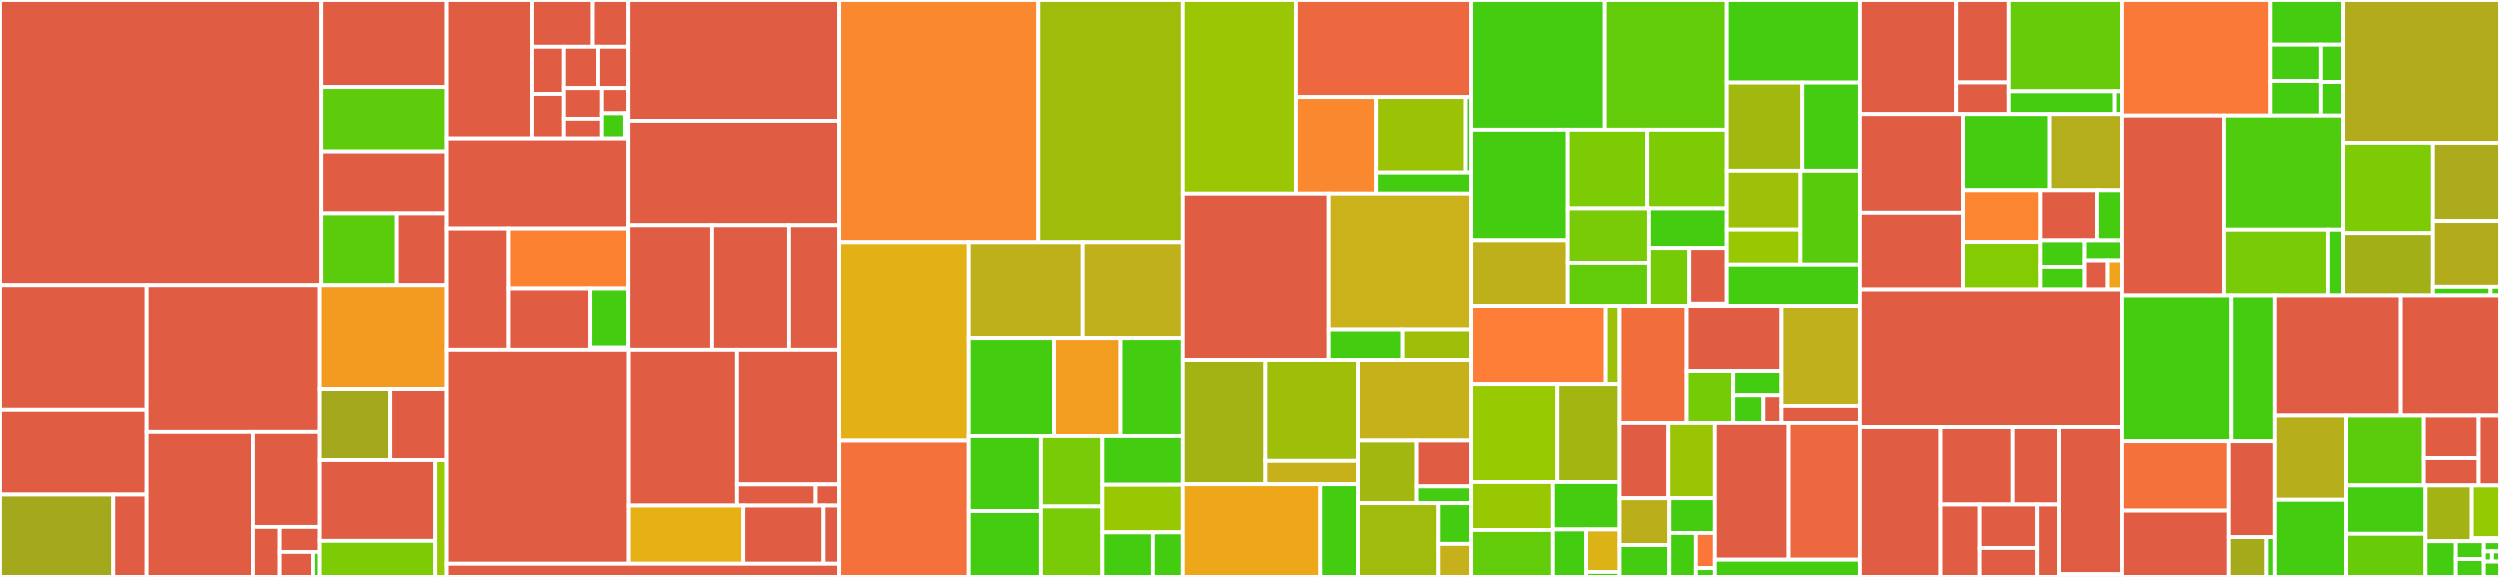 <svg baseProfile="full" width="650" height="150" viewBox="0 0 650 150" version="1.1"
xmlns="http://www.w3.org/2000/svg" xmlns:ev="http://www.w3.org/2001/xml-events"
xmlns:xlink="http://www.w3.org/1999/xlink">

<rect x="0" y="0" width="650" height="150" fill="#333333" stroke="none"/>

<style>rect.s{mask:url(#mask);}</style>
<defs>
  <pattern id="white" width="4" height="4" patternUnits="userSpaceOnUse" patternTransform="rotate(45)">
    <rect width="2" height="2" transform="translate(0,0)" fill="white"></rect>
  </pattern>
  <mask id="mask">
    <rect x="0" y="0" width="100%" height="100%" fill="url(#white)"></rect>
  </mask>
</defs>

<rect x="0" y="0" width="83.512" height="74.175" fill="#e05d44" stroke="white" stroke-width="1" class=" tooltipped" data-content="storage/metadata/mongoclient/MongoClientInterface.js"><title>storage/metadata/mongoclient/MongoClientInterface.js</title></rect>
<rect x="83.512" y="0" width="32.599" height="22.65" fill="#e05d44" stroke="white" stroke-width="1" class=" tooltipped" data-content="storage/metadata/mongoclient/DataCounter.js"><title>storage/metadata/mongoclient/DataCounter.js</title></rect>
<rect x="83.512" y="22.65" width="32.599" height="16.771" fill="#5fcc0b" stroke="white" stroke-width="1" class=" tooltipped" data-content="storage/metadata/mongoclient/utils.js"><title>storage/metadata/mongoclient/utils.js</title></rect>
<rect x="83.512" y="39.422" width="32.599" height="16.08" fill="#e05d44" stroke="white" stroke-width="1" class=" tooltipped" data-content="storage/metadata/mongoclient/readStream.js"><title>storage/metadata/mongoclient/readStream.js</title></rect>
<rect x="83.512" y="55.501" width="19.62" height="18.673" fill="#5bcc0c" stroke="white" stroke-width="1" class=" tooltipped" data-content="storage/metadata/mongoclient/ListRecordStream.js"><title>storage/metadata/mongoclient/ListRecordStream.js</title></rect>
<rect x="103.132" y="55.501" width="12.979" height="18.673" fill="#e05d44" stroke="white" stroke-width="1" class=" tooltipped" data-content="storage/metadata/mongoclient/LogConsumer.js"><title>storage/metadata/mongoclient/LogConsumer.js</title></rect>
<rect x="0" y="74.175" width="38.134" height="32.37" fill="#e05d44" stroke="white" stroke-width="1" class=" tooltipped" data-content="storage/metadata/file/BucketFileInterface.js"><title>storage/metadata/file/BucketFileInterface.js</title></rect>
<rect x="0" y="106.545" width="38.134" height="22.023" fill="#e05d44" stroke="white" stroke-width="1" class=" tooltipped" data-content="storage/metadata/file/MetadataFileServer.js"><title>storage/metadata/file/MetadataFileServer.js</title></rect>
<rect x="0" y="128.568" width="29.455" height="21.432" fill="#a4a81c" stroke="white" stroke-width="1" class=" tooltipped" data-content="storage/metadata/file/RecordLog.js"><title>storage/metadata/file/RecordLog.js</title></rect>
<rect x="29.455" y="128.568" width="8.679" height="21.432" fill="#e05d44" stroke="white" stroke-width="1" class=" tooltipped" data-content="storage/metadata/file/MetadataFileClient.js"><title>storage/metadata/file/MetadataFileClient.js</title></rect>
<rect x="38.134" y="74.175" width="44.973" height="38.101" fill="#e05d44" stroke="white" stroke-width="1" class=" tooltipped" data-content="storage/metadata/MetadataWrapper.js"><title>storage/metadata/MetadataWrapper.js</title></rect>
<rect x="38.134" y="112.275" width="27.641" height="37.725" fill="#e05d44" stroke="white" stroke-width="1" class=" tooltipped" data-content="storage/metadata/in_memory/metastore.js"><title>storage/metadata/in_memory/metastore.js</title></rect>
<rect x="65.775" y="112.275" width="17.332" height="24.716" fill="#e05d44" stroke="white" stroke-width="1" class=" tooltipped" data-content="storage/metadata/in_memory/getMultipartUploadListing.js"><title>storage/metadata/in_memory/getMultipartUploadListing.js</title></rect>
<rect x="65.775" y="136.992" width="6.933" height="13.008" fill="#e05d44" stroke="white" stroke-width="1" class=" tooltipped" data-content="storage/metadata/in_memory/bucket_utilities.js"><title>storage/metadata/in_memory/bucket_utilities.js</title></rect>
<rect x="72.708" y="136.992" width="10.399" height="6.504" fill="#e05d44" stroke="white" stroke-width="1" class=" tooltipped" data-content="storage/metadata/in_memory/ListResult.js"><title>storage/metadata/in_memory/ListResult.js</title></rect>
<rect x="72.708" y="143.496" width="8.666" height="6.504" fill="#e05d44" stroke="white" stroke-width="1" class=" tooltipped" data-content="storage/metadata/in_memory/ListMultipartUploadsResult.js"><title>storage/metadata/in_memory/ListMultipartUploadsResult.js</title></rect>
<rect x="81.374" y="143.496" width="1.733" height="6.504" fill="#4c1" stroke="white" stroke-width="1" class=" tooltipped" data-content="storage/metadata/in_memory/metadata.js"><title>storage/metadata/in_memory/metadata.js</title></rect>
<rect x="83.107" y="74.175" width="33.005" height="26.983" fill="#f39a21" stroke="white" stroke-width="1" class=" tooltipped" data-content="storage/metadata/proxy/BucketdRoutes.js"><title>storage/metadata/proxy/BucketdRoutes.js</title></rect>
<rect x="83.107" y="101.158" width="18.336" height="18.444" fill="#a4a81c" stroke="white" stroke-width="1" class=" tooltipped" data-content="storage/metadata/proxy/utils.js"><title>storage/metadata/proxy/utils.js</title></rect>
<rect x="101.443" y="101.158" width="14.669" height="18.444" fill="#e05d44" stroke="white" stroke-width="1" class=" tooltipped" data-content="storage/metadata/proxy/Server.js"><title>storage/metadata/proxy/Server.js</title></rect>
<rect x="83.107" y="119.602" width="30.038" height="21.016" fill="#e05d44" stroke="white" stroke-width="1" class=" tooltipped" data-content="storage/metadata/bucketclient/BucketClientInterface.js"><title>storage/metadata/bucketclient/BucketClientInterface.js</title></rect>
<rect x="83.107" y="140.618" width="30.038" height="9.382" fill="#7dcb05" stroke="white" stroke-width="1" class=" tooltipped" data-content="storage/metadata/bucketclient/LogConsumer.js"><title>storage/metadata/bucketclient/LogConsumer.js</title></rect>
<rect x="113.145" y="119.602" width="2.967" height="30.398" fill="#97ca00" stroke="white" stroke-width="1" class=" tooltipped" data-content="storage/metadata/conditions.js"><title>storage/metadata/conditions.js</title></rect>
<rect x="116.112" y="0" width="22.202" height="36.05" fill="#e05d44" stroke="white" stroke-width="1" class=" tooltipped" data-content="storage/data/external/GCP/GcpApis/mpuHelper.js"><title>storage/data/external/GCP/GcpApis/mpuHelper.js</title></rect>
<rect x="138.314" y="0" width="15.751" height="12.167" fill="#e05d44" stroke="white" stroke-width="1" class=" tooltipped" data-content="storage/data/external/GCP/GcpApis/completeMPU.js"><title>storage/data/external/GCP/GcpApis/completeMPU.js</title></rect>
<rect x="154.065" y="0" width="9.265" height="12.167" fill="#e05d44" stroke="white" stroke-width="1" class=" tooltipped" data-content="storage/data/external/GCP/GcpApis/uploadPart.js"><title>storage/data/external/GCP/GcpApis/uploadPart.js</title></rect>
<rect x="138.314" y="12.167" width="8.26" height="12.283" fill="#e05d44" stroke="white" stroke-width="1" class=" tooltipped" data-content="storage/data/external/GCP/GcpApis/createMPU.js"><title>storage/data/external/GCP/GcpApis/createMPU.js</title></rect>
<rect x="138.314" y="24.45" width="8.26" height="11.6" fill="#e05d44" stroke="white" stroke-width="1" class=" tooltipped" data-content="storage/data/external/GCP/GcpApis/listParts.js"><title>storage/data/external/GCP/GcpApis/listParts.js</title></rect>
<rect x="146.574" y="12.167" width="8.902" height="10.764" fill="#e05d44" stroke="white" stroke-width="1" class=" tooltipped" data-content="storage/data/external/GCP/GcpApis/uploadPartCopy.js"><title>storage/data/external/GCP/GcpApis/uploadPartCopy.js</title></rect>
<rect x="155.475" y="12.167" width="7.854" height="10.764" fill="#e05d44" stroke="white" stroke-width="1" class=" tooltipped" data-content="storage/data/external/GCP/GcpApis/putTagging.js"><title>storage/data/external/GCP/GcpApis/putTagging.js</title></rect>
<rect x="146.574" y="22.931" width="9.882" height="7.985" fill="#e05d44" stroke="white" stroke-width="1" class=" tooltipped" data-content="storage/data/external/GCP/GcpApis/abortMPU.js"><title>storage/data/external/GCP/GcpApis/abortMPU.js</title></rect>
<rect x="146.574" y="30.917" width="9.882" height="5.134" fill="#e05d44" stroke="white" stroke-width="1" class=" tooltipped" data-content="storage/data/external/GCP/GcpApis/deleteTagging.js"><title>storage/data/external/GCP/GcpApis/deleteTagging.js</title></rect>
<rect x="156.455" y="22.931" width="6.874" height="6.559" fill="#e05d44" stroke="white" stroke-width="1" class=" tooltipped" data-content="storage/data/external/GCP/GcpApis/getTagging.js"><title>storage/data/external/GCP/GcpApis/getTagging.js</title></rect>
<rect x="156.455" y="29.491" width="6.015" height="6.559" fill="#4c1" stroke="white" stroke-width="1" class=" tooltipped" data-content="storage/data/external/GCP/GcpApis/putObject.js"><title>storage/data/external/GCP/GcpApis/putObject.js</title></rect>
<rect x="162.471" y="29.491" width="0.859" height="6.559" fill="#4c1" stroke="white" stroke-width="1" class=" tooltipped" data-content="storage/data/external/GCP/GcpApis/index.js"><title>storage/data/external/GCP/GcpApis/index.js</title></rect>
<rect x="116.112" y="36.05" width="47.218" height="23.397" fill="#e05d44" stroke="white" stroke-width="1" class=" tooltipped" data-content="storage/data/external/GCP/GcpManagedUpload.js"><title>storage/data/external/GCP/GcpManagedUpload.js</title></rect>
<rect x="116.112" y="59.447" width="16.097" height="31.514" fill="#e05d44" stroke="white" stroke-width="1" class=" tooltipped" data-content="storage/data/external/GCP/GcpUtils.js"><title>storage/data/external/GCP/GcpUtils.js</title></rect>
<rect x="132.209" y="59.447" width="31.121" height="15.576" fill="#fc8232" stroke="white" stroke-width="1" class=" tooltipped" data-content="storage/data/external/GCP/GcpServiceSetup.js"><title>storage/data/external/GCP/GcpServiceSetup.js</title></rect>
<rect x="132.209" y="75.023" width="21.219" height="15.938" fill="#e05d44" stroke="white" stroke-width="1" class=" tooltipped" data-content="storage/data/external/GCP/GcpService.js"><title>storage/data/external/GCP/GcpService.js</title></rect>
<rect x="153.428" y="75.023" width="9.902" height="15.369" fill="#4c1" stroke="white" stroke-width="1" class=" tooltipped" data-content="storage/data/external/GCP/GcpSigner.js"><title>storage/data/external/GCP/GcpSigner.js</title></rect>
<rect x="153.428" y="90.392" width="9.902" height="0.569" fill="#4c1" stroke="white" stroke-width="1" class=" tooltipped" data-content="storage/data/external/GCP/index.js"><title>storage/data/external/GCP/index.js</title></rect>
<rect x="163.33" y="0" width="54.84" height="31.451" fill="#e05d44" stroke="white" stroke-width="1" class=" tooltipped" data-content="storage/data/external/AwsClient.js"><title>storage/data/external/AwsClient.js</title></rect>
<rect x="163.33" y="31.451" width="54.84" height="27.134" fill="#e05d44" stroke="white" stroke-width="1" class=" tooltipped" data-content="storage/data/external/AzureClient.js"><title>storage/data/external/AzureClient.js</title></rect>
<rect x="163.33" y="58.585" width="21.762" height="32.376" fill="#e05d44" stroke="white" stroke-width="1" class=" tooltipped" data-content="storage/data/external/GcpClient.js"><title>storage/data/external/GcpClient.js</title></rect>
<rect x="185.092" y="58.585" width="20.021" height="32.376" fill="#e05d44" stroke="white" stroke-width="1" class=" tooltipped" data-content="storage/data/external/utils.js"><title>storage/data/external/utils.js</title></rect>
<rect x="205.113" y="58.585" width="13.057" height="32.376" fill="#e05d44" stroke="white" stroke-width="1" class=" tooltipped" data-content="storage/data/external/PfsClient.js"><title>storage/data/external/PfsClient.js</title></rect>
<rect x="116.112" y="90.961" width="47.33" height="55.615" fill="#e05d44" stroke="white" stroke-width="1" class=" tooltipped" data-content="storage/data/DataWrapper.js"><title>storage/data/DataWrapper.js</title></rect>
<rect x="163.441" y="90.961" width="28.13" height="40.475" fill="#e05d44" stroke="white" stroke-width="1" class=" tooltipped" data-content="storage/data/MultipleBackendGateway.js"><title>storage/data/MultipleBackendGateway.js</title></rect>
<rect x="191.572" y="90.961" width="26.598" height="34.966" fill="#e05d44" stroke="white" stroke-width="1" class=" tooltipped" data-content="storage/data/file/DataFileStore.js"><title>storage/data/file/DataFileStore.js</title></rect>
<rect x="191.572" y="125.927" width="20.46" height="5.51" fill="#e05d44" stroke="white" stroke-width="1" class=" tooltipped" data-content="storage/data/file/DataFileInterface.js"><title>storage/data/file/DataFileInterface.js</title></rect>
<rect x="212.032" y="125.927" width="6.138" height="5.51" fill="#e05d44" stroke="white" stroke-width="1" class=" tooltipped" data-content="storage/data/file/utils.js"><title>storage/data/file/utils.js</title></rect>
<rect x="163.441" y="131.436" width="29.784" height="15.14" fill="#e7b015" stroke="white" stroke-width="1" class=" tooltipped" data-content="storage/data/LocationConstraintParser.js"><title>storage/data/LocationConstraintParser.js</title></rect>
<rect x="193.226" y="131.436" width="20.849" height="15.14" fill="#e05d44" stroke="white" stroke-width="1" class=" tooltipped" data-content="storage/data/in_memory/datastore.js"><title>storage/data/in_memory/datastore.js</title></rect>
<rect x="214.074" y="131.436" width="4.095" height="15.14" fill="#e05d44" stroke="white" stroke-width="1" class=" tooltipped" data-content="storage/data/utils/RelayMD5Sum.js"><title>storage/data/utils/RelayMD5Sum.js</title></rect>
<rect x="116.112" y="146.576" width="102.058" height="3.424" fill="#e05d44" stroke="white" stroke-width="1" class=" tooltipped" data-content="storage/utils.js"><title>storage/utils.js</title></rect>
<rect x="218.17" y="0" width="51.79" height="63.015" fill="#fa882e" stroke="white" stroke-width="1" class=" tooltipped" data-content="models/LifecycleConfiguration.ts"><title>models/LifecycleConfiguration.ts</title></rect>
<rect x="269.959" y="0" width="37.568" height="63.015" fill="#9fbc0b" stroke="white" stroke-width="1" class=" tooltipped" data-content="models/ObjectMD.ts"><title>models/ObjectMD.ts</title></rect>
<rect x="218.17" y="63.015" width="33.695" height="51.522" fill="#e3b116" stroke="white" stroke-width="1" class=" tooltipped" data-content="models/BucketInfo.ts"><title>models/BucketInfo.ts</title></rect>
<rect x="218.17" y="114.537" width="33.695" height="35.463" fill="#f5713b" stroke="white" stroke-width="1" class=" tooltipped" data-content="models/ReplicationConfiguration.ts"><title>models/ReplicationConfiguration.ts</title></rect>
<rect x="251.865" y="63.015" width="29.641" height="24.911" fill="#bdb01b" stroke="white" stroke-width="1" class=" tooltipped" data-content="models/NotificationConfiguration.ts"><title>models/NotificationConfiguration.ts</title></rect>
<rect x="281.506" y="63.015" width="26.021" height="24.911" fill="#c0b01b" stroke="white" stroke-width="1" class=" tooltipped" data-content="models/ObjectLockConfiguration.ts"><title>models/ObjectLockConfiguration.ts</title></rect>
<rect x="251.865" y="87.926" width="22.176" height="25.417" fill="#4c1" stroke="white" stroke-width="1" class=" tooltipped" data-content="models/BucketAzureInfo.ts"><title>models/BucketAzureInfo.ts</title></rect>
<rect x="274.041" y="87.926" width="17.297" height="25.417" fill="#f29d1f" stroke="white" stroke-width="1" class=" tooltipped" data-content="models/BackendInfo.ts"><title>models/BackendInfo.ts</title></rect>
<rect x="291.338" y="87.926" width="16.189" height="25.417" fill="#4c1" stroke="white" stroke-width="1" class=" tooltipped" data-content="models/LifecycleRule.ts"><title>models/LifecycleRule.ts</title></rect>
<rect x="251.865" y="113.343" width="18.759" height="19.53" fill="#4c1" stroke="white" stroke-width="1" class=" tooltipped" data-content="models/ObjectMDAzureInfo.ts"><title>models/ObjectMDAzureInfo.ts</title></rect>
<rect x="251.865" y="132.873" width="18.759" height="17.127" fill="#4c1" stroke="white" stroke-width="1" class=" tooltipped" data-content="models/ObjectMDArchive.ts"><title>models/ObjectMDArchive.ts</title></rect>
<rect x="270.624" y="113.343" width="15.991" height="18.329" fill="#78cb06" stroke="white" stroke-width="1" class=" tooltipped" data-content="models/ARN.ts"><title>models/ARN.ts</title></rect>
<rect x="270.624" y="131.671" width="15.991" height="18.329" fill="#78cb06" stroke="white" stroke-width="1" class=" tooltipped" data-content="models/WebsiteConfiguration.ts"><title>models/WebsiteConfiguration.ts</title></rect>
<rect x="286.615" y="113.343" width="20.912" height="12.668" fill="#4c1" stroke="white" stroke-width="1" class=" tooltipped" data-content="models/ObjectMDLocation.ts"><title>models/ObjectMDLocation.ts</title></rect>
<rect x="286.615" y="126.011" width="20.912" height="12.399" fill="#98c802" stroke="white" stroke-width="1" class=" tooltipped" data-content="models/BucketPolicy.ts"><title>models/BucketPolicy.ts</title></rect>
<rect x="286.615" y="138.41" width="13.131" height="11.59" fill="#4c1" stroke="white" stroke-width="1" class=" tooltipped" data-content="models/ObjectMDAmzRestore.ts"><title>models/ObjectMDAmzRestore.ts</title></rect>
<rect x="299.746" y="138.41" width="7.781" height="11.59" fill="#4c1" stroke="white" stroke-width="1" class=" tooltipped" data-content="models/index.ts"><title>models/index.ts</title></rect>
<rect x="307.527" y="0" width="29.427" height="50.376" fill="#9ac603" stroke="white" stroke-width="1" class=" tooltipped" data-content="network/kmip/codec/ttlv.ts"><title>network/kmip/codec/ttlv.ts</title></rect>
<rect x="336.954" y="0" width="45.539" height="25.25" fill="#ed683e" stroke="white" stroke-width="1" class=" tooltipped" data-content="network/kmip/Client.ts"><title>network/kmip/Client.ts</title></rect>
<rect x="336.954" y="25.25" width="20.863" height="25.126" fill="#fa882e" stroke="white" stroke-width="1" class=" tooltipped" data-content="network/kmip/index.ts"><title>network/kmip/index.ts</title></rect>
<rect x="357.816" y="25.25" width="23.241" height="19.644" fill="#9cc206" stroke="white" stroke-width="1" class=" tooltipped" data-content="network/kmip/transport/TransportTemplate.ts"><title>network/kmip/transport/TransportTemplate.ts</title></rect>
<rect x="381.058" y="25.25" width="1.435" height="19.644" fill="#4c1" stroke="white" stroke-width="1" class=" tooltipped" data-content="network/kmip/transport/tls.ts"><title>network/kmip/transport/tls.ts</title></rect>
<rect x="357.816" y="44.894" width="24.676" height="5.482" fill="#4c1" stroke="white" stroke-width="1" class=" tooltipped" data-content="network/kmip/Message.ts"><title>network/kmip/Message.ts</title></rect>
<rect x="307.527" y="50.376" width="37.939" height="43.233" fill="#e05d44" stroke="white" stroke-width="1" class=" tooltipped" data-content="network/rpc/rpc.ts"><title>network/rpc/rpc.ts</title></rect>
<rect x="345.466" y="50.376" width="37.026" height="35.317" fill="#ccb21a" stroke="white" stroke-width="1" class=" tooltipped" data-content="network/rpc/sio-stream.ts"><title>network/rpc/sio-stream.ts</title></rect>
<rect x="345.466" y="85.693" width="19.225" height="7.916" fill="#4c1" stroke="white" stroke-width="1" class=" tooltipped" data-content="network/rpc/level-net.ts"><title>network/rpc/level-net.ts</title></rect>
<rect x="364.691" y="85.693" width="17.801" height="7.916" fill="#9ebe09" stroke="white" stroke-width="1" class=" tooltipped" data-content="network/rpc/utils.ts"><title>network/rpc/utils.ts</title></rect>
<rect x="307.527" y="93.609" width="21.48" height="32.276" fill="#a3b313" stroke="white" stroke-width="1" class=" tooltipped" data-content="network/rest/RESTServer.ts"><title>network/rest/RESTServer.ts</title></rect>
<rect x="329.007" y="93.609" width="24.099" height="26.195" fill="#9ebe09" stroke="white" stroke-width="1" class=" tooltipped" data-content="network/rest/RESTClient.ts"><title>network/rest/RESTClient.ts</title></rect>
<rect x="329.007" y="119.804" width="24.099" height="6.081" fill="#c6b11a" stroke="white" stroke-width="1" class=" tooltipped" data-content="network/rest/utils.ts"><title>network/rest/utils.ts</title></rect>
<rect x="307.527" y="125.885" width="35.762" height="24.115" fill="#eea719" stroke="white" stroke-width="1" class=" tooltipped" data-content="network/http/server.ts"><title>network/http/server.ts</title></rect>
<rect x="343.289" y="125.885" width="9.817" height="24.115" fill="#4c1" stroke="white" stroke-width="1" class=" tooltipped" data-content="network/http/utils.ts"><title>network/http/utils.ts</title></rect>
<rect x="353.106" y="93.609" width="29.386" height="20.907" fill="#c6b11a" stroke="white" stroke-width="1" class=" tooltipped" data-content="network/kmsAWS/Client.ts"><title>network/kmsAWS/Client.ts</title></rect>
<rect x="353.106" y="114.516" width="15.212" height="16.304" fill="#a2b710" stroke="white" stroke-width="1" class=" tooltipped" data-content="network/probe/HealthProbeServer.ts"><title>network/probe/HealthProbeServer.ts</title></rect>
<rect x="368.318" y="114.516" width="14.175" height="11.929" fill="#e05d44" stroke="white" stroke-width="1" class=" tooltipped" data-content="network/probe/ProbeServer.ts"><title>network/probe/ProbeServer.ts</title></rect>
<rect x="368.318" y="126.445" width="14.175" height="4.374" fill="#4c1" stroke="white" stroke-width="1" class=" tooltipped" data-content="network/probe/Utils.ts"><title>network/probe/Utils.ts</title></rect>
<rect x="353.106" y="130.819" width="20.864" height="19.181" fill="#a0bb0c" stroke="white" stroke-width="1" class=" tooltipped" data-content="network/RoundRobin.ts"><title>network/RoundRobin.ts</title></rect>
<rect x="373.97" y="130.819" width="8.522" height="10.582" fill="#4c1" stroke="white" stroke-width="1" class=" tooltipped" data-content="network/index.ts"><title>network/index.ts</title></rect>
<rect x="373.97" y="141.402" width="8.522" height="8.598" fill="#c6b11a" stroke="white" stroke-width="1" class=" tooltipped" data-content="network/utils.ts"><title>network/utils.ts</title></rect>
<rect x="382.492" y="0" width="34.724" height="33.763" fill="#4c1" stroke="white" stroke-width="1" class=" tooltipped" data-content="algos/list/delimiterVersions.ts"><title>algos/list/delimiterVersions.ts</title></rect>
<rect x="417.216" y="0" width="31.719" height="33.763" fill="#63cc0a" stroke="white" stroke-width="1" class=" tooltipped" data-content="algos/list/delimiterMaster.ts"><title>algos/list/delimiterMaster.ts</title></rect>
<rect x="382.492" y="33.763" width="25.101" height="28.743" fill="#4c1" stroke="white" stroke-width="1" class=" tooltipped" data-content="algos/list/delimiter.ts"><title>algos/list/delimiter.ts</title></rect>
<rect x="382.492" y="62.506" width="25.101" height="17.066" fill="#bdb01b" stroke="white" stroke-width="1" class=" tooltipped" data-content="algos/list/MPU.js"><title>algos/list/MPU.js</title></rect>
<rect x="407.593" y="33.763" width="20.671" height="20.451" fill="#7dcb05" stroke="white" stroke-width="1" class=" tooltipped" data-content="algos/list/delimiterNonCurrent.js"><title>algos/list/delimiterNonCurrent.js</title></rect>
<rect x="428.264" y="33.763" width="20.671" height="20.451" fill="#7dcb05" stroke="white" stroke-width="1" class=" tooltipped" data-content="algos/list/delimiterOrphanDeleteMarker.js"><title>algos/list/delimiterOrphanDeleteMarker.js</title></rect>
<rect x="407.593" y="54.214" width="21.116" height="14.148" fill="#78cb06" stroke="white" stroke-width="1" class=" tooltipped" data-content="algos/list/basic.js"><title>algos/list/basic.js</title></rect>
<rect x="407.593" y="68.361" width="21.116" height="11.211" fill="#63cc0a" stroke="white" stroke-width="1" class=" tooltipped" data-content="algos/list/delimiterCurrent.ts"><title>algos/list/delimiterCurrent.ts</title></rect>
<rect x="428.709" y="54.214" width="20.227" height="10.311" fill="#4c1" stroke="white" stroke-width="1" class=" tooltipped" data-content="algos/list/skip.js"><title>algos/list/skip.js</title></rect>
<rect x="428.709" y="64.524" width="10.488" height="15.048" fill="#74cb06" stroke="white" stroke-width="1" class=" tooltipped" data-content="algos/list/tools.js"><title>algos/list/tools.js</title></rect>
<rect x="439.196" y="64.524" width="9.739" height="14.469" fill="#e05d44" stroke="white" stroke-width="1" class=" tooltipped" data-content="algos/list/Extension.js"><title>algos/list/Extension.js</title></rect>
<rect x="439.196" y="78.994" width="9.739" height="0.579" fill="#4c1" stroke="white" stroke-width="1" class=" tooltipped" data-content="algos/list/exportAlgos.js"><title>algos/list/exportAlgos.js</title></rect>
<rect x="448.935" y="0" width="34.638" height="21.48" fill="#4c1" stroke="white" stroke-width="1" class=" tooltipped" data-content="algos/cache/GapSet.ts"><title>algos/cache/GapSet.ts</title></rect>
<rect x="448.935" y="21.48" width="19.653" height="22.944" fill="#a1b90e" stroke="white" stroke-width="1" class=" tooltipped" data-content="algos/cache/GapCache.ts"><title>algos/cache/GapCache.ts</title></rect>
<rect x="468.588" y="21.48" width="14.985" height="22.944" fill="#4c1" stroke="white" stroke-width="1" class=" tooltipped" data-content="algos/cache/LRUCache.js"><title>algos/cache/LRUCache.js</title></rect>
<rect x="448.935" y="44.424" width="19.166" height="15.292" fill="#9dc008" stroke="white" stroke-width="1" class=" tooltipped" data-content="algos/set/ArrayUtils.js"><title>algos/set/ArrayUtils.js</title></rect>
<rect x="448.935" y="59.716" width="19.166" height="9.117" fill="#98c802" stroke="white" stroke-width="1" class=" tooltipped" data-content="algos/set/SortedSet.js"><title>algos/set/SortedSet.js</title></rect>
<rect x="468.102" y="44.424" width="15.472" height="24.409" fill="#57cc0c" stroke="white" stroke-width="1" class=" tooltipped" data-content="algos/heap/Heap.ts"><title>algos/heap/Heap.ts</title></rect>
<rect x="448.935" y="68.833" width="34.638" height="10.74" fill="#4c1" stroke="white" stroke-width="1" class=" tooltipped" data-content="algos/stream/MergeStream.js"><title>algos/stream/MergeStream.js</title></rect>
<rect x="382.492" y="79.572" width="34.968" height="20.31" fill="#fe7d37" stroke="white" stroke-width="1" class=" tooltipped" data-content="auth/v4/streamingV4/V4Transform.ts"><title>auth/v4/streamingV4/V4Transform.ts</title></rect>
<rect x="417.46" y="79.572" width="3.608" height="20.31" fill="#9dc008" stroke="white" stroke-width="1" class=" tooltipped" data-content="auth/v4/streamingV4/constructChunkStringToSign.ts"><title>auth/v4/streamingV4/constructChunkStringToSign.ts</title></rect>
<rect x="382.492" y="99.882" width="22.392" height="25.424" fill="#97ca00" stroke="white" stroke-width="1" class=" tooltipped" data-content="auth/v4/validateInputs.ts"><title>auth/v4/validateInputs.ts</title></rect>
<rect x="404.884" y="99.882" width="16.184" height="25.424" fill="#a2b511" stroke="white" stroke-width="1" class=" tooltipped" data-content="auth/v4/headerAuthCheck.ts"><title>auth/v4/headerAuthCheck.ts</title></rect>
<rect x="382.492" y="125.307" width="21.228" height="12.479" fill="#98c802" stroke="white" stroke-width="1" class=" tooltipped" data-content="auth/v4/queryAuthCheck.ts"><title>auth/v4/queryAuthCheck.ts</title></rect>
<rect x="382.492" y="137.786" width="21.228" height="12.214" fill="#63cc0a" stroke="white" stroke-width="1" class=" tooltipped" data-content="auth/v4/createCanonicalRequest.ts"><title>auth/v4/createCanonicalRequest.ts</title></rect>
<rect x="403.72" y="125.307" width="17.348" height="12.347" fill="#4c1" stroke="white" stroke-width="1" class=" tooltipped" data-content="auth/v4/awsURIencode.ts"><title>auth/v4/awsURIencode.ts</title></rect>
<rect x="403.72" y="137.653" width="8.674" height="12.347" fill="#4c1" stroke="white" stroke-width="1" class=" tooltipped" data-content="auth/v4/timeUtils.ts"><title>auth/v4/timeUtils.ts</title></rect>
<rect x="412.394" y="137.653" width="8.674" height="11.047" fill="#dcb317" stroke="white" stroke-width="1" class=" tooltipped" data-content="auth/v4/constructStringToSign.ts"><title>auth/v4/constructStringToSign.ts</title></rect>
<rect x="412.394" y="148.7" width="8.674" height="1.3" fill="#4c1" stroke="white" stroke-width="1" class=" tooltipped" data-content="auth/v4/authV4.ts"><title>auth/v4/authV4.ts</title></rect>
<rect x="421.068" y="79.572" width="17.435" height="30.389" fill="#f26d3c" stroke="white" stroke-width="1" class=" tooltipped" data-content="auth/backends/in_memory/AuthLoader.ts"><title>auth/backends/in_memory/AuthLoader.ts</title></rect>
<rect x="438.503" y="79.572" width="24.668" height="16.908" fill="#e05d44" stroke="white" stroke-width="1" class=" tooltipped" data-content="auth/backends/in_memory/Backend.ts"><title>auth/backends/in_memory/Backend.ts</title></rect>
<rect x="438.503" y="96.481" width="12.125" height="13.481" fill="#74cb06" stroke="white" stroke-width="1" class=" tooltipped" data-content="auth/backends/in_memory/Indexer.ts"><title>auth/backends/in_memory/Indexer.ts</title></rect>
<rect x="450.628" y="96.481" width="12.543" height="6.291" fill="#4c1" stroke="white" stroke-width="1" class=" tooltipped" data-content="auth/backends/in_memory/vaultUtilities.ts"><title>auth/backends/in_memory/vaultUtilities.ts</title></rect>
<rect x="450.628" y="102.772" width="7.84" height="7.19" fill="#4c1" stroke="white" stroke-width="1" class=" tooltipped" data-content="auth/backends/in_memory/types.ts"><title>auth/backends/in_memory/types.ts</title></rect>
<rect x="458.467" y="102.772" width="4.704" height="7.19" fill="#e05d44" stroke="white" stroke-width="1" class=" tooltipped" data-content="auth/backends/in_memory/validateAuthConfig.ts"><title>auth/backends/in_memory/validateAuthConfig.ts</title></rect>
<rect x="463.171" y="79.572" width="20.402" height="25.969" fill="#c0b01b" stroke="white" stroke-width="1" class=" tooltipped" data-content="auth/backends/ChainBackend.ts"><title>auth/backends/ChainBackend.ts</title></rect>
<rect x="463.171" y="105.542" width="20.402" height="4.42" fill="#e05d44" stroke="white" stroke-width="1" class=" tooltipped" data-content="auth/backends/base.ts"><title>auth/backends/base.ts</title></rect>
<rect x="421.068" y="109.962" width="12.677" height="19.564" fill="#e05d44" stroke="white" stroke-width="1" class=" tooltipped" data-content="auth/v2/headerAuthCheck.ts"><title>auth/v2/headerAuthCheck.ts</title></rect>
<rect x="433.744" y="109.962" width="12.1" height="19.564" fill="#9bc405" stroke="white" stroke-width="1" class=" tooltipped" data-content="auth/v2/queryAuthCheck.ts"><title>auth/v2/queryAuthCheck.ts</title></rect>
<rect x="421.068" y="129.526" width="12.939" height="12.197" fill="#baaf1b" stroke="white" stroke-width="1" class=" tooltipped" data-content="auth/v2/getCanonicalizedResource.ts"><title>auth/v2/getCanonicalizedResource.ts</title></rect>
<rect x="421.068" y="141.723" width="12.939" height="8.277" fill="#4c1" stroke="white" stroke-width="1" class=" tooltipped" data-content="auth/v2/checkRequestExpiry.ts"><title>auth/v2/checkRequestExpiry.ts</title></rect>
<rect x="434.007" y="129.526" width="11.838" height="9.047" fill="#4c1" stroke="white" stroke-width="1" class=" tooltipped" data-content="auth/v2/constructStringToSign.ts"><title>auth/v2/constructStringToSign.ts</title></rect>
<rect x="434.007" y="138.573" width="6.905" height="11.427" fill="#4c1" stroke="white" stroke-width="1" class=" tooltipped" data-content="auth/v2/getCanonicalizedAmzHeaders.ts"><title>auth/v2/getCanonicalizedAmzHeaders.ts</title></rect>
<rect x="440.912" y="138.573" width="4.932" height="9.142" fill="#fa7739" stroke="white" stroke-width="1" class=" tooltipped" data-content="auth/v2/algoCheck.ts"><title>auth/v2/algoCheck.ts</title></rect>
<rect x="440.912" y="147.715" width="4.932" height="2.285" fill="#4c1" stroke="white" stroke-width="1" class=" tooltipped" data-content="auth/v2/authV2.ts"><title>auth/v2/authV2.ts</title></rect>
<rect x="445.845" y="109.962" width="19.181" height="35.556" fill="#e05d44" stroke="white" stroke-width="1" class=" tooltipped" data-content="auth/Vault.ts"><title>auth/Vault.ts</title></rect>
<rect x="465.026" y="109.962" width="18.547" height="35.556" fill="#ed683e" stroke="white" stroke-width="1" class=" tooltipped" data-content="auth/auth.ts"><title>auth/auth.ts</title></rect>
<rect x="445.845" y="145.518" width="37.728" height="4.482" fill="#4c1" stroke="white" stroke-width="1" class=" tooltipped" data-content="auth/AuthInfo.ts"><title>auth/AuthInfo.ts</title></rect>
<rect x="483.573" y="0" width="25.049" height="29.702" fill="#e05d44" stroke="white" stroke-width="1" class=" tooltipped" data-content="s3middleware/azureHelpers/mpuUtils.ts"><title>s3middleware/azureHelpers/mpuUtils.ts</title></rect>
<rect x="508.622" y="0" width="13.663" height="21.452" fill="#e05d44" stroke="white" stroke-width="1" class=" tooltipped" data-content="s3middleware/azureHelpers/SubStreamInterface.ts"><title>s3middleware/azureHelpers/SubStreamInterface.ts</title></rect>
<rect x="508.622" y="21.452" width="13.663" height="8.251" fill="#e05d44" stroke="white" stroke-width="1" class=" tooltipped" data-content="s3middleware/azureHelpers/ResultsCollector.ts"><title>s3middleware/azureHelpers/ResultsCollector.ts</title></rect>
<rect x="522.286" y="0" width="29.414" height="23.762" fill="#68cb09" stroke="white" stroke-width="1" class=" tooltipped" data-content="s3middleware/lifecycleHelpers/LifecycleUtils.ts"><title>s3middleware/lifecycleHelpers/LifecycleUtils.ts</title></rect>
<rect x="522.286" y="23.762" width="27.516" height="5.94" fill="#4c1" stroke="white" stroke-width="1" class=" tooltipped" data-content="s3middleware/lifecycleHelpers/LifecycleDateTime.ts"><title>s3middleware/lifecycleHelpers/LifecycleDateTime.ts</title></rect>
<rect x="549.802" y="23.762" width="1.898" height="5.94" fill="#4c1" stroke="white" stroke-width="1" class=" tooltipped" data-content="s3middleware/lifecycleHelpers/index.ts"><title>s3middleware/lifecycleHelpers/index.ts</title></rect>
<rect x="483.573" y="29.702" width="26.83" height="25.63" fill="#e05d44" stroke="white" stroke-width="1" class=" tooltipped" data-content="s3middleware/tagging.ts"><title>s3middleware/tagging.ts</title></rect>
<rect x="483.573" y="55.332" width="26.83" height="19.958" fill="#e05d44" stroke="white" stroke-width="1" class=" tooltipped" data-content="s3middleware/processMpuParts.ts"><title>s3middleware/processMpuParts.ts</title></rect>
<rect x="510.403" y="29.702" width="22.499" height="19.791" fill="#4c1" stroke="white" stroke-width="1" class=" tooltipped" data-content="s3middleware/validateConditionalHeaders.ts"><title>s3middleware/validateConditionalHeaders.ts</title></rect>
<rect x="532.903" y="29.702" width="18.797" height="19.791" fill="#b4ad1c" stroke="white" stroke-width="1" class=" tooltipped" data-content="s3middleware/objectRetention.ts"><title>s3middleware/objectRetention.ts</title></rect>
<rect x="510.403" y="49.493" width="20.102" height="13.459" fill="#fb8530" stroke="white" stroke-width="1" class=" tooltipped" data-content="s3middleware/objectLegalHold.ts"><title>s3middleware/objectLegalHold.ts</title></rect>
<rect x="510.403" y="62.952" width="20.102" height="12.337" fill="#85cb03" stroke="white" stroke-width="1" class=" tooltipped" data-content="s3middleware/objectRestore.ts"><title>s3middleware/objectRestore.ts</title></rect>
<rect x="530.505" y="49.493" width="14.706" height="13.031" fill="#e05d44" stroke="white" stroke-width="1" class=" tooltipped" data-content="s3middleware/convertToXml.ts"><title>s3middleware/convertToXml.ts</title></rect>
<rect x="545.212" y="49.493" width="6.488" height="13.031" fill="#4c1" stroke="white" stroke-width="1" class=" tooltipped" data-content="s3middleware/nullStream.ts"><title>s3middleware/nullStream.ts</title></rect>
<rect x="530.505" y="62.524" width="11.48" height="6.874" fill="#4c1" stroke="white" stroke-width="1" class=" tooltipped" data-content="s3middleware/MD5Sum.ts"><title>s3middleware/MD5Sum.ts</title></rect>
<rect x="530.505" y="69.398" width="11.48" height="5.892" fill="#4c1" stroke="white" stroke-width="1" class=" tooltipped" data-content="s3middleware/userMetadata.ts"><title>s3middleware/userMetadata.ts</title></rect>
<rect x="541.986" y="62.524" width="9.714" height="5.222" fill="#4c1" stroke="white" stroke-width="1" class=" tooltipped" data-content="s3middleware/objectUtils.ts"><title>s3middleware/objectUtils.ts</title></rect>
<rect x="541.986" y="67.746" width="5.978" height="7.543" fill="#e05d44" stroke="white" stroke-width="1" class=" tooltipped" data-content="s3middleware/prepareStream.ts"><title>s3middleware/prepareStream.ts</title></rect>
<rect x="547.963" y="67.746" width="3.736" height="7.543" fill="#efa41b" stroke="white" stroke-width="1" class=" tooltipped" data-content="s3middleware/escapeForXml.ts"><title>s3middleware/escapeForXml.ts</title></rect>
<rect x="483.573" y="75.29" width="68.126" height="35.742" fill="#e05d44" stroke="white" stroke-width="1" class=" tooltipped" data-content="s3routes/routesUtils.ts"><title>s3routes/routesUtils.ts</title></rect>
<rect x="483.573" y="111.031" width="20.973" height="38.969" fill="#e05d44" stroke="white" stroke-width="1" class=" tooltipped" data-content="s3routes/routes/routePUT.ts"><title>s3routes/routes/routePUT.ts</title></rect>
<rect x="504.546" y="111.031" width="18.765" height="20.125" fill="#e05d44" stroke="white" stroke-width="1" class=" tooltipped" data-content="s3routes/routes/routeGET.ts"><title>s3routes/routes/routeGET.ts</title></rect>
<rect x="523.312" y="111.031" width="12.043" height="20.125" fill="#e05d44" stroke="white" stroke-width="1" class=" tooltipped" data-content="s3routes/routes/routeDELETE.ts"><title>s3routes/routes/routeDELETE.ts</title></rect>
<rect x="504.546" y="131.156" width="10.17" height="18.844" fill="#e05d44" stroke="white" stroke-width="1" class=" tooltipped" data-content="s3routes/routes/routeWebsite.ts"><title>s3routes/routes/routeWebsite.ts</title></rect>
<rect x="514.716" y="131.156" width="14.956" height="11.306" fill="#e05d44" stroke="white" stroke-width="1" class=" tooltipped" data-content="s3routes/routes/routePOST.ts"><title>s3routes/routes/routePOST.ts</title></rect>
<rect x="514.716" y="142.462" width="14.956" height="7.538" fill="#e05d44" stroke="white" stroke-width="1" class=" tooltipped" data-content="s3routes/routes/routeOPTIONS.ts"><title>s3routes/routes/routeOPTIONS.ts</title></rect>
<rect x="529.672" y="131.156" width="5.683" height="18.844" fill="#e05d44" stroke="white" stroke-width="1" class=" tooltipped" data-content="s3routes/routes/routeHEAD.ts"><title>s3routes/routes/routeHEAD.ts</title></rect>
<rect x="535.355" y="111.031" width="16.345" height="38.279" fill="#e05d44" stroke="white" stroke-width="1" class=" tooltipped" data-content="s3routes/routes.ts"><title>s3routes/routes.ts</title></rect>
<rect x="535.355" y="149.31" width="16.345" height="0.69" fill="#4c1" stroke="white" stroke-width="1" class=" tooltipped" data-content="s3routes/index.ts"><title>s3routes/index.ts</title></rect>
<rect x="551.7" y="0" width="38.592" height="30.087" fill="#fb7938" stroke="white" stroke-width="1" class=" tooltipped" data-content="policyEvaluator/utils/conditions.ts"><title>policyEvaluator/utils/conditions.ts</title></rect>
<rect x="590.291" y="0" width="18.921" height="11.618" fill="#4c1" stroke="white" stroke-width="1" class=" tooltipped" data-content="policyEvaluator/utils/variables.ts"><title>policyEvaluator/utils/variables.ts</title></rect>
<rect x="590.291" y="11.618" width="13.123" height="9.449" fill="#4c1" stroke="white" stroke-width="1" class=" tooltipped" data-content="policyEvaluator/utils/checkArnMatch.ts"><title>policyEvaluator/utils/checkArnMatch.ts</title></rect>
<rect x="590.291" y="21.067" width="13.123" height="9.02" fill="#4c1" stroke="white" stroke-width="1" class=" tooltipped" data-content="policyEvaluator/utils/actionMaps.ts"><title>policyEvaluator/utils/actionMaps.ts</title></rect>
<rect x="603.414" y="11.618" width="5.798" height="9.721" fill="#4c1" stroke="white" stroke-width="1" class=" tooltipped" data-content="policyEvaluator/utils/objectTags.ts"><title>policyEvaluator/utils/objectTags.ts</title></rect>
<rect x="603.414" y="21.338" width="5.798" height="8.749" fill="#4c1" stroke="white" stroke-width="1" class=" tooltipped" data-content="policyEvaluator/utils/wildcards.ts"><title>policyEvaluator/utils/wildcards.ts</title></rect>
<rect x="551.7" y="30.087" width="26.526" height="46.748" fill="#e05d44" stroke="white" stroke-width="1" class=" tooltipped" data-content="policyEvaluator/RequestContext.ts"><title>policyEvaluator/RequestContext.ts</title></rect>
<rect x="578.226" y="30.087" width="30.987" height="29.649" fill="#4fcc0e" stroke="white" stroke-width="1" class=" tooltipped" data-content="policyEvaluator/evaluator.ts"><title>policyEvaluator/evaluator.ts</title></rect>
<rect x="578.226" y="59.736" width="27.031" height="17.098" fill="#78cb06" stroke="white" stroke-width="1" class=" tooltipped" data-content="policyEvaluator/principal.ts"><title>policyEvaluator/principal.ts</title></rect>
<rect x="605.257" y="59.736" width="3.956" height="17.098" fill="#4c1" stroke="white" stroke-width="1" class=" tooltipped" data-content="policyEvaluator/requestUtils.ts"><title>policyEvaluator/requestUtils.ts</title></rect>
<rect x="609.213" y="0" width="40.787" height="37.174" fill="#b2ac1c" stroke="white" stroke-width="1" class=" tooltipped" data-content="versioning/VersioningRequestProcessor.ts"><title>versioning/VersioningRequestProcessor.ts</title></rect>
<rect x="609.213" y="37.174" width="23.307" height="23.458" fill="#7dcb05" stroke="white" stroke-width="1" class=" tooltipped" data-content="versioning/VersionID.ts"><title>versioning/VersionID.ts</title></rect>
<rect x="609.213" y="60.632" width="23.307" height="16.203" fill="#a3af16" stroke="white" stroke-width="1" class=" tooltipped" data-content="versioning/Version.ts"><title>versioning/Version.ts</title></rect>
<rect x="632.52" y="37.174" width="17.48" height="20.314" fill="#acaa1d" stroke="white" stroke-width="1" class=" tooltipped" data-content="versioning/WriteCache.ts"><title>versioning/WriteCache.ts</title></rect>
<rect x="632.52" y="57.488" width="17.48" height="17.09" fill="#b2ac1c" stroke="white" stroke-width="1" class=" tooltipped" data-content="versioning/WriteGatheringManager.ts"><title>versioning/WriteGatheringManager.ts</title></rect>
<rect x="632.52" y="74.578" width="14.983" height="2.257" fill="#4c1" stroke="white" stroke-width="1" class=" tooltipped" data-content="versioning/index.ts"><title>versioning/index.ts</title></rect>
<rect x="647.503" y="74.578" width="2.497" height="2.257" fill="#4c1" stroke="white" stroke-width="1" class=" tooltipped" data-content="versioning/constants.ts"><title>versioning/constants.ts</title></rect>
<rect x="551.7" y="76.835" width="28.437" height="37.859" fill="#4c1" stroke="white" stroke-width="1" class=" tooltipped" data-content="errors/arsenalErrors.ts"><title>errors/arsenalErrors.ts</title></rect>
<rect x="580.136" y="76.835" width="11.315" height="37.859" fill="#4c1" stroke="white" stroke-width="1" class=" tooltipped" data-content="errors/index.ts"><title>errors/index.ts</title></rect>
<rect x="551.7" y="114.694" width="27.778" height="18.059" fill="#f5713b" stroke="white" stroke-width="1" class=" tooltipped" data-content="metrics/StatsModel.ts"><title>metrics/StatsModel.ts</title></rect>
<rect x="551.7" y="132.753" width="27.778" height="17.247" fill="#e05d44" stroke="white" stroke-width="1" class=" tooltipped" data-content="metrics/StatsClient.ts"><title>metrics/StatsClient.ts</title></rect>
<rect x="579.478" y="114.694" width="11.973" height="24.95" fill="#e05d44" stroke="white" stroke-width="1" class=" tooltipped" data-content="metrics/RedisClient.ts"><title>metrics/RedisClient.ts</title></rect>
<rect x="579.478" y="139.643" width="9.796" height="10.357" fill="#a4aa1a" stroke="white" stroke-width="1" class=" tooltipped" data-content="metrics/ZenkoMetrics.ts"><title>metrics/ZenkoMetrics.ts</title></rect>
<rect x="589.274" y="139.643" width="2.177" height="10.357" fill="#4c1" stroke="white" stroke-width="1" class=" tooltipped" data-content="metrics/index.ts"><title>metrics/index.ts</title></rect>
<rect x="591.451" y="76.835" width="32.708" height="31.191" fill="#e05d44" stroke="white" stroke-width="1" class=" tooltipped" data-content="clustering/ClusterRPC.ts"><title>clustering/ClusterRPC.ts</title></rect>
<rect x="624.159" y="76.835" width="25.841" height="31.191" fill="#e05d44" stroke="white" stroke-width="1" class=" tooltipped" data-content="Clustering.ts"><title>Clustering.ts</title></rect>
<rect x="591.451" y="108.026" width="18.532" height="21.899" fill="#b7ae1c" stroke="white" stroke-width="1" class=" tooltipped" data-content="patches/locationConstraints.ts"><title>patches/locationConstraints.ts</title></rect>
<rect x="591.451" y="129.926" width="18.532" height="20.074" fill="#4c1" stroke="white" stroke-width="1" class=" tooltipped" data-content="testing/matrix.js"><title>testing/matrix.js</title></rect>
<rect x="609.983" y="108.026" width="20.164" height="18.17" fill="#5bcc0c" stroke="white" stroke-width="1" class=" tooltipped" data-content="policy/policyValidator.ts"><title>policy/policyValidator.ts</title></rect>
<rect x="630.146" y="108.026" width="14.27" height="11.06" fill="#e05d44" stroke="white" stroke-width="1" class=" tooltipped" data-content="executables/pensieveCreds/getPensieveCreds.js"><title>executables/pensieveCreds/getPensieveCreds.js</title></rect>
<rect x="630.146" y="119.086" width="14.27" height="7.11" fill="#e05d44" stroke="white" stroke-width="1" class=" tooltipped" data-content="executables/pensieveCreds/utils.js"><title>executables/pensieveCreds/utils.js</title></rect>
<rect x="644.416" y="108.026" width="5.584" height="18.17" fill="#e05d44" stroke="white" stroke-width="1" class=" tooltipped" data-content="executables/pensieveCreds/tests/unit/utilsSpec.js"><title>executables/pensieveCreds/tests/unit/utilsSpec.js</title></rect>
<rect x="609.983" y="126.196" width="20.601" height="12.586" fill="#4c1" stroke="white" stroke-width="1" class=" tooltipped" data-content="constants.ts"><title>constants.ts</title></rect>
<rect x="609.983" y="138.782" width="20.601" height="11.218" fill="#68cb09" stroke="white" stroke-width="1" class=" tooltipped" data-content="db.ts"><title>db.ts</title></rect>
<rect x="630.583" y="126.196" width="12.038" height="14.515" fill="#a3b313" stroke="white" stroke-width="1" class=" tooltipped" data-content="ipCheck.ts"><title>ipCheck.ts</title></rect>
<rect x="642.622" y="126.196" width="7.378" height="13.751" fill="#93ca01" stroke="white" stroke-width="1" class=" tooltipped" data-content="stream/readJSONStreamObject.ts"><title>stream/readJSONStreamObject.ts</title></rect>
<rect x="642.622" y="139.947" width="7.378" height="0.764" fill="#4c1" stroke="white" stroke-width="1" class=" tooltipped" data-content="stream/index.ts"><title>stream/index.ts</title></rect>
<rect x="630.583" y="140.711" width="7.888" height="9.289" fill="#4c1" stroke="white" stroke-width="1" class=" tooltipped" data-content="jsutil.ts"><title>jsutil.ts</title></rect>
<rect x="638.471" y="140.711" width="7.281" height="4.645" fill="#4c1" stroke="white" stroke-width="1" class=" tooltipped" data-content="shuffle.ts"><title>shuffle.ts</title></rect>
<rect x="638.471" y="145.355" width="7.281" height="4.645" fill="#4c1" stroke="white" stroke-width="1" class=" tooltipped" data-content="stringHash.ts"><title>stringHash.ts</title></rect>
<rect x="645.753" y="140.711" width="4.247" height="2.654" fill="#4c1" stroke="white" stroke-width="1" class=" tooltipped" data-content="https/index.ts"><title>https/index.ts</title></rect>
<rect x="645.753" y="143.365" width="2.124" height="2.654" fill="#4c1" stroke="white" stroke-width="1" class=" tooltipped" data-content="https/ciphers.ts"><title>https/ciphers.ts</title></rect>
<rect x="647.876" y="143.365" width="2.124" height="2.654" fill="#4c1" stroke="white" stroke-width="1" class=" tooltipped" data-content="https/dh2048.ts"><title>https/dh2048.ts</title></rect>
<rect x="645.753" y="146.019" width="4.247" height="3.981" fill="#4c1" stroke="white" stroke-width="1" class=" tooltipped" data-content="errorUtils.ts"><title>errorUtils.ts</title></rect>
</svg>